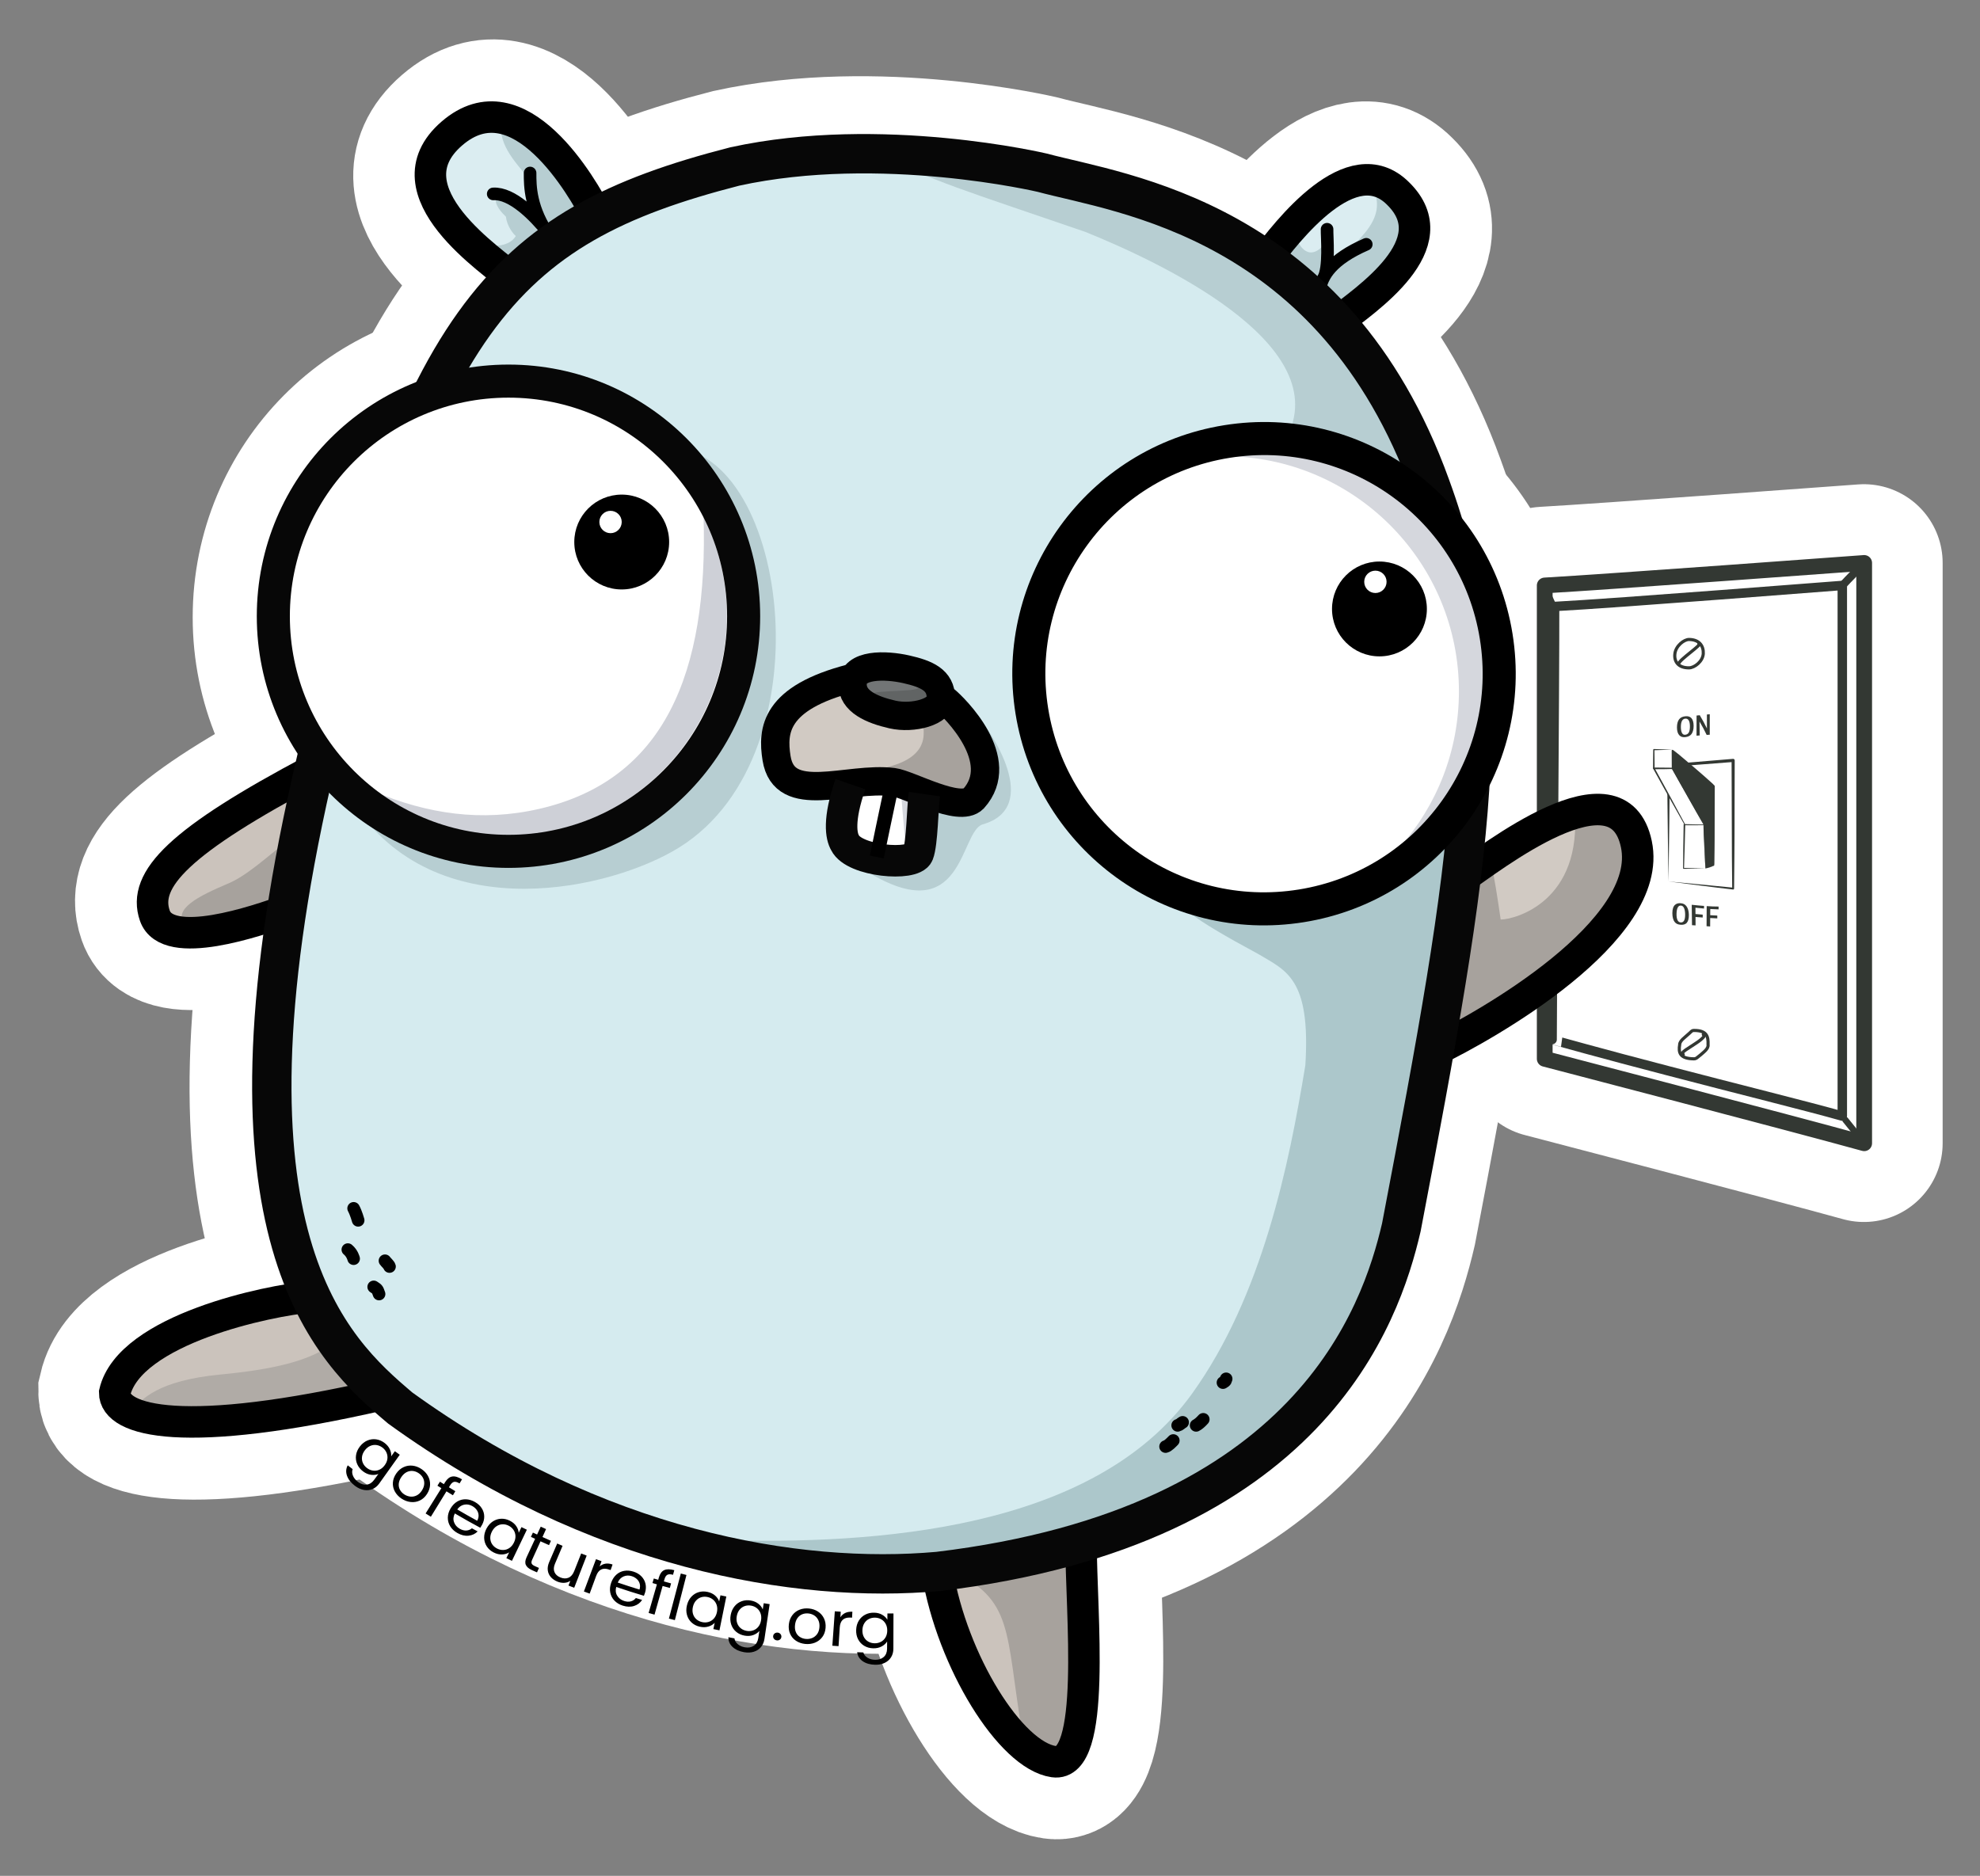 <svg xmlns="http://www.w3.org/2000/svg" role="img" xmlns:xlink="http://www.w3.org/1999/xlink" viewBox="116.82 63.82 1257.36 1191.36"><rect x="116.82" y="63.82" width="1257.36" height="1191.36" fill="#808080" stroke="none"/><title>GO Feature Flag logo</title><style>svg {enable-background:new 0 0 1693 1263.58}</style><style>.st0{fill:none;stroke:#fff;stroke-width:100;stroke-miterlimit:10}</style><g id="Layer_5"><path d="M581.18,170.33c92.94-20.32,195.31,3.96,195.31,3.96c49.96,13.45,185.01,29.35,246.33,198.63 c45.6,124.21,27.15,232.7-18.34,471.16c-12.94,55.82-58.17,190.25-294.02,218.55c-89.8,8.04-216.98-13.63-341.71-103.77 c-44.02-37.21-122.11-108.49-56.08-399.36C378.7,268.63,431.64,208.71,581.18,170.33z" class="st0"/><path d="M315.23 886.89c-25.54 2.07-114.76 20.42-124.07 60.77 0 18.17 44.01 30.16 170.06 1.19M803.7 1043.08c-.04 43.65 10.18 142.71-17.33 138.78-27.52-3.93-64.46-63.68-73.9-120.28M299.64 641.08c-18.38 6.55-75.68 26.47-83.72 3.41-8.04-23.06 15.73-47.57 101.15-92.79" class="st0"/><path d="M437.51 306.55c-82.48 0-148.33 66.86-148.33 149.33s65.86 149.33 148.33 149.33M443.03 241.29c-10.44-9.93-81.01-55.06-38.3-92.01 42.71-36.95 83.33 34.59 92.36 52.39M964.53 269.03c18.78-14.69 72.19-49.98 39.31-82.13-29.35-29.35-70.05 23.32-85.12 43.59" class="st0"/><path fill="none" stroke="#fff" stroke-linecap="round" stroke-linejoin="round" stroke-miterlimit="10" stroke-width="100" d="M1097.6,736.29V435.65c37.08-2.06,202.86-14.3,202.86-14.3v368.57C1257.03,777.87,1097.6,736.29,1097.6,736.29 z"/><circle cx="919.72" cy="492.47" r="149.33" class="st0" transform="rotate(-4.795 919.53 492.607)"/></g><g id="Layer_1"><path fill="#fff" d="M1300.63 790.91L1097.77 737.29 1097.44 437.97 1300.63 422.35z"/><g><defs><path id="SVGID_1_" d="M0 0H1693V1263.58H0z"/></defs><clipPath id="SVGID_00000108275486149313649580000002700573225905076624_"><use overflow="visible" xlink:href="#SVGID_1_"/></clipPath><path fill="none" stroke="#333833" stroke-linecap="round" stroke-linejoin="round" stroke-miterlimit="10" stroke-width="6" d="M1286.74,772.67c0-3.2,0-320.52,0-337.02c-0.41,0-143.65,11.29-182.71,13.35c0.16,39.47-1.74,275.06-1.58,275.06 c-0.13,0,32.43,9.14,73.5,19.79C1216.5,754.49,1265.56,766.65,1286.74,772.67z" clip-path="url(#SVGID_00000108275486149313649580000002700573225905076624_)"/><path fill="none" stroke="#333833" stroke-linecap="round" stroke-linejoin="round" stroke-miterlimit="10" stroke-width="10" d="M1097.77,736.29V435.65c37.08-2.06,202.86-14.3,202.86-14.3v368.57C1257.19,777.87,1097.77,736.29,1097.77,736.29z" clip-path="url(#SVGID_00000108275486149313649580000002700573225905076624_)"/><path fill="#333833" d="M1300.63 789.91c-1.23-.2-2.27-.54-3.31-.89-.55-.74-1.15-1.44-1.72-2.17-1.73-2.15-5.22-6.47-6.95-8.62l-1.74-2.16c-.1-1.1-.22-2.19-.18-3.41 1.2.22 2.24.56 3.29.9l1.74 2.16c1.73 2.15 5.21 6.47 6.94 8.62.59.71 1.14 1.45 1.75 2.14C1300.58 787.58 1300.7 788.67 1300.63 789.91M1300.63 421.35c.17 1.32.12 2.43.07 3.55-.62.56-1.17 1.18-1.75 1.77-1.73 1.78-5.21 5.37-6.95 7.15l-3.73 3.97c-1.12.07-2.23.15-3.53.05-.14-1.29-.09-2.4-.06-3.53l3.73-3.97c1.73-1.78 5.21-5.37 6.95-7.15.57-.6 1.17-1.17 1.72-1.81C1298.2 421.3 1299.3 421.22 1300.63 421.35M1097.77 435.65c.83.29 1.49.66 2.15 1.03.23.57.51 1.12.76 1.67l1.55 3.34c.51 1.1 1.84 3.94 2.33 5-.15.75-.3 1.49-.58 2.3-.8-.3-1.46-.67-2.14-1.03-.49-1.05-1.82-3.92-2.33-5l-1.55-3.34c-.27-.55-.5-1.12-.79-1.66C1097.32 437.21 1097.46 436.47 1097.77 435.65M1102.45 724.05c.45 1.25.35 2.28-.24 3.42l-1.17 3.06c-.39 1.01-1.38 3.61-1.75 4.59-.48.4-.95.81-1.52 1.17-.18-.65-.26-1.27-.35-1.89.37-.96 1.37-3.59 1.75-4.59l1.17-3.06C1100.67 725.52 1101.28 724.68 1102.45 724.05" clip-path="url(#SVGID_00000108275486149313649580000002700573225905076624_)"/><path fill="none" stroke="#333833" stroke-linecap="round" stroke-linejoin="round" stroke-miterlimit="10" stroke-width="2" d="M1198.45 478.97c-.29 4.92-5.55 8.95-9.01 9.01-6.84.06-9.65-3.97-9.01-9.01.61-5.03 5.87-9.07 9.01-9.01C1195.9 470.02 1198.71 474.05 1198.45 478.97zM1182.9 485.39c-.09-2.36 15.81-12.78 12.73-12.73M1201.48 727.29c.43 2.51-2.84 4.78-4.64 6.41-2.12 1.63-2.77 2.61-4.36 2.6-9.08-.1-9.84-4.09-9.01-9.01 0-2.47 3.46-4.7 5.16-6.34 2.05-1.63 2.33-2.67 3.85-2.67C1200.82 718.19 1201.69 722.26 1201.48 727.29z" clip-path="url(#SVGID_00000108275486149313649580000002700573225905076624_)"/><path fill="none" stroke="#333833" stroke-linecap="round" stroke-linejoin="round" stroke-miterlimit="10" stroke-width="2" d="M1185.73,733.58c-2.47-1.15,3.85-4.22,7.98-7.14c4.5-2.9,6.8-5.63,4.75-5.57" clip-path="url(#SVGID_00000108275486149313649580000002700573225905076624_)"/><path fill="#333833" d="M1176.37,623.65 c12.08,1.08,29.26,2.77,41.12,3.94l-0.67,0.6l-0.19-20.35c-0.07-13.69-0.19-46.92-0.2-61.06l1.07,0.99l-41.06,3.18l0.79-0.86 C1177.12,570.9,1176.69,602.54,1176.37,623.65 M1176.37,623.65c-0.18-12.23-0.63-43.23-0.72-55.06 c-0.06-6.16-0.14-12.34-0.14-18.52c0-0.45,0.35-0.82,0.79-0.86l41.04-3.43c0.57-0.05,1.07,0.41,1.07,0.99 c-0.12,14.35-0.03,47.19-0.2,61.06c0,0-0.19,20.35-0.19,20.35c0,0.33-0.27,0.6-0.6,0.6 C1205.43,627.46,1188.49,625.13,1176.37,623.65" clip-path="url(#SVGID_00000108275486149313649580000002700573225905076624_)"/><path fill="#fff" d="M1199.79 615.41L1185.92 615.33 1186.5 587.48 1199.7 587.48z" clip-path="url(#SVGID_00000108275486149313649580000002700573225905076624_)"/><path fill="#333833" d="M1199.79,615.41 l-6.87,0.12c-2.31,0.05-4.65,0.09-7,0.1c-0.16,0-0.3-0.13-0.3-0.29c0.04-4.65,0.05-9.29,0.14-13.94l0.23-13.93 c0-0.27,0.23-0.49,0.5-0.49l13.2,0.06c0.24,0,0.44,0.2,0.44,0.44C1200.17,595.62,1199.91,607.17,1199.79,615.41 M1199.79,615.41 c-0.19-8.19-0.47-19.87-0.53-27.93l0.44,0.44l-13.2,0.05l0.5-0.49l-0.34,13.92c-0.1,4.64-0.28,9.28-0.43,13.92l-0.3-0.3 C1189.89,615.12,1195.75,615.29,1199.79,615.41" clip-path="url(#SVGID_00000108275486149313649580000002700573225905076624_)"/><path fill="#fff" d="M1198.83 587.48L1186.71 587.48 1167.05 551.79 1178.92 551.79z" clip-path="url(#SVGID_00000108275486149313649580000002700573225905076624_)"/><path fill="#333833" d="M1198.83,587.48 l-12.12,0.24c-0.09,0-0.17-0.05-0.21-0.13l-9.99-17.75l-9.88-17.81c-0.19-0.32,0.07-0.75,0.44-0.74l11.86,0.04 c0.17,0,0.32,0.1,0.4,0.24C1184.89,561.57,1193.31,577.31,1198.83,587.48 M1198.83,587.48c-3.39-5.89-12.08-20.97-15.34-26.66 l-4.97-8.81l0.4,0.24l-11.86,0.04l0.44-0.74l9.77,17.88l9.66,17.94l-0.21-0.13L1198.83,587.48z" clip-path="url(#SVGID_00000108275486149313649580000002700573225905076624_)"/><path fill="#fff" d="M1167.05 539.93H1178.91V551.79H1167.05z" clip-path="url(#SVGID_00000108275486149313649580000002700573225905076624_)"/><path fill="#333833" d="M1178.92,539.93 c-2.96,0.13-8.91,0.32-11.86,0.38l0.38-0.38c0.08,3.43,0.08,8.38,0.12,11.86c0,0-0.5-0.5-0.5-0.5c3.5,0.03,8.41,0.04,11.86,0.12 l-0.39,0.38C1178.59,548.84,1178.79,542.89,1178.92,539.93 M1178.92,539.93c0.13,2.95,0.33,8.9,0.38,11.86 c0.01,0.21-0.17,0.39-0.38,0.38c-3.43,0.09-8.38,0.07-11.86,0.11c-0.28,0-0.5-0.22-0.5-0.5c0.05-3.5,0.03-8.41,0.12-11.86 c0-0.21,0.17-0.39,0.38-0.38C1170.01,539.62,1175.96,539.8,1178.92,539.93" clip-path="url(#SVGID_00000108275486149313649580000002700573225905076624_)"/><path fill="#333833" d="M1199.79,615.41 c0,0,2.82-0.49,5.54-1.93c0.27-0.31,0-20.22,0-50.34c-0.02-0.67-26.41-23.21-26.44-22.59c0.07,4.47,0.04,11.24,0.04,11.24 l19.91,35.69C1198.83,592.57,1199.79,615.41,1199.79,615.41" clip-path="url(#SVGID_00000108275486149313649580000002700573225905076624_)"/><path fill="#333833" d="M1199.79 615.41c1.89-.38 3.86-1.11 5.49-1.97.17-2.92-.03-7.58-.02-10.6-.11-6.69-.28-25-.35-31.94-.01-1.66-.02-6.05-.02-7.65-5.96-5.67-15.23-13.32-22.12-19.09-1.02-.81-2.8-2.33-3.87-3.07 0 0-.11-.07-.11-.07l-.04-.02c.03.02.12.03.17.03.21.05.51-.32.45-.45 0-.2.02 11.26.01 11.22l-.06-.23c4.97 8.97 14.97 26.88 19.79 35.92C1199.19 595.46 1199.57 607.34 1199.79 615.41M1199.79 615.41c-.4-8.31-1.09-19.74-1.25-27.93-4.73-8.08-15.16-26.8-20.03-35.46-.04-.07-.06-.15-.06-.23l-.06-11.23c-.06-.18.25-.53.49-.51.15 0 .08.01.14.02.14.03.3.13.42.21 1.1.77 2.89 2.25 3.96 3.11 6.33 5.3 14.08 11.87 20.17 17.4.7.67 1.45 1.27 2.09 2.07.05.04.11.35.09.31 0 .64 0 1.77 0 2.42-.02 9.67-.08 27.65-.14 37.26-.03 1.61-.06 6.39-.1 7.99-.05.9.01 1.76-.16 2.7C1203.6 614.42 1201.72 615.04 1199.79 615.41M1186.97 531.98c-1.64.15-2.75-.17-3.71-1.16-.97-.99-1.52-2.65-1.52-4.97 0-2.35.5-4.12 1.42-5.26.93-1.14 2.22-1.68 3.88-1.85 1.65-.17 2.95.14 3.88 1.18.93 1.04 1.39 2.69 1.4 4.9 0 2.25-.46 4.01-1.35 5.21C1190.08 531.21 1188.7 531.82 1186.97 531.98M1187.02 530.47c.95-.1 1.82-.6 2.28-1.51.46-.91.69-2.23.67-3.94-.02-1.66-.28-2.9-.79-3.72-.51-.82-1.24-1.14-2.15-1.06-.91.08-1.61.52-2.1 1.42-.49.9-.72 2.23-.71 3.97.02 1.71.28 2.99.77 3.81C1185.48 530.25 1186.12 530.57 1187.02 530.47M1194.16 531.07c.05-4.62 0-8.18.04-12.8.8-.08 1.21-.12 2.01-.2 1.87 3.06 2.87 4.99 4.57 8.4-.01-3.55-.02-5.39-.03-8.85.73-.07 1.09-.11 1.82-.18v13.02c-.88.03-1.25.05-1.97.1-1.62-3.35-2.52-5.07-4.53-8.48.05 3.58.09 5.59.12 8.83C1195.3 530.98 1194.92 531.01 1194.16 531.07M1184.04 651.14c-1.62-.12-2.85-.58-3.77-1.77-.92-1.18-1.45-3.1-1.45-5.62 0-2.56.62-4.34 1.72-5.29 1.1-.95 2.44-1.13 3.87-.96 1.42.17 2.49.7 3.39 1.92.9 1.22 1.45 3.02 1.5 5.33.05 2.36-.39 4.09-1.31 5.15C1187.07 650.95 1185.74 651.27 1184.04 651.14M1184.13 649.66c.92.06 1.64-.29 2.12-1.14.49-.85.71-2.19.69-3.99-.03-1.75-.28-3.1-.73-4.04-.45-.94-1.04-1.41-1.84-1.51-.8-.11-1.48.18-2.01 1.01-.53.83-.83 2.19-.89 4.05-.05 1.83.17 3.24.64 4.19C1182.58 649.18 1183.25 649.61 1184.13 649.66M1191.29 651.41c-.01-4.37-.16-8.58-.17-12.95 3.15.33 4.59.49 7.82.72 0 .65 0 .99 0 1.67-2.25-.18-3.25-.29-5.46-.53.01 1.51.02 2.35.03 4.01 1.85.17 2.77.25 4.58.39 0 .73 0 1.1 0 1.83-1.8-.12-2.72-.19-4.56-.34.02 2.3.04 3.47.03 5.35C1192.65 651.51 1192.2 651.48 1191.29 651.41M1200.54 652.07c.04-4.8.05-7.97.08-12.77 3.11.2 4.48.28 7.55.29v1.79c-2.15-.05-3.17-.1-5.28-.23-.01 1.54-.02 2.33-.03 3.92 1.8.11 2.68.16 4.49.24 0 .72 0 1.08 0 1.79-1.81-.08-2.7-.12-4.5-.23-.01 2.2-.02 3.3-.04 5.37C1201.91 652.17 1201.45 652.14 1200.54 652.07" clip-path="url(#SVGID_00000108275486149313649580000002700573225905076624_)"/></g><g><defs><path id="SVGID_00000178180618557118878500000015268422345246871723_" d="M0 0H1693V1263.58H0z"/></defs><clipPath id="SVGID_00000000920625025909137640000004671374723005786528_"><use overflow="visible" xlink:href="#SVGID_00000178180618557118878500000015268422345246871723_"/></clipPath><path fill="#cbc3bc" d="M805.09,1044.84 c-0.03,43.65,10.19,142.71-17.33,138.78c-27.51-3.93-64.46-63.68-73.9-120.28" clip-path="url(#SVGID_00000000920625025909137640000004671374723005786528_)"/><path fill="#a7a29d" d="M720.03,1060.54 c40.88,19.94,34.92,37.67,46.12,105.37c7.34,7.86,19.39,11.01,19.39,11.01l11.53-11.01l3.67-41.93v-70.75v-8.38l-65.51,12.58 L720.03,1060.54z" clip-path="url(#SVGID_00000000920625025909137640000004671374723005786528_)"/><path fill="none" stroke="#000" stroke-miterlimit="10" stroke-width="20" d="M803.32,1043.88c-0.04,43.65,10.19,142.71-17.33,138.78c-27.52-3.93-64.46-63.68-73.9-120.28" clip-path="url(#SVGID_00000000920625025909137640000004671374723005786528_)"/><path fill="#cbc3bc" d="M313.72,887.75 c-25.54,2.07-109.4,20.94-124.07,60.77c12.58,16.77,44.01,30.16,170.06,1.19" clip-path="url(#SVGID_00000000920625025909137640000004671374723005786528_)"/><path fill="#b0aba6" d="M200.43,959.84 c6.29-7.34,16.42-19.22,56.6-23.06c40.18-3.84,60.45-10.48,75.12-22.36c7.71,14.25,13.28,22.71,13.28,22.71l3.49,13.28 l-18.17,5.59l-59.75,5.94l-35.03,2.1L200.43,959.84z" clip-path="url(#SVGID_00000000920625025909137640000004671374723005786528_)"/><path fill="none" stroke="#000" stroke-miterlimit="10" stroke-width="20" d="M313.72,887.53c-25.54,2.07-114.76,20.42-124.07,60.77c0,18.17,44.01,30.16,170.06,1.19" clip-path="url(#SVGID_00000000920625025909137640000004671374723005786528_)"/><path fill="#d1cac3" d="M1044.13,622.14 c19.59-13.27,100.3-77.21,111.83-22.18c11.53,55.03-95.47,115.41-128.71,131.34" clip-path="url(#SVGID_00000000920625025909137640000004671374723005786528_)"/><path fill="#cbc3bc" d="M298.87,641.97 c-18.38,6.55-75.68,26.47-83.72,3.41c-8.04-23.06,15.73-47.57,101.15-92.79" clip-path="url(#SVGID_00000000920625025909137640000004671374723005786528_)"/><path fill="#a7a29d" d="M300.93,596.58 c-15.37,12.17-27.97,23.93-40.01,28.71c-17.12,7.34-35.64,16.07-26.21,26.55c9.43,10.48,19.52,3.73,19.52,3.73l42.85-16.07 L300.93,596.58z" clip-path="url(#SVGID_00000000920625025909137640000004671374723005786528_)"/><path fill="none" stroke="#000" stroke-miterlimit="10" stroke-width="20" d="M298.87,641.97c-18.38,6.55-75.68,26.47-83.72,3.41c-8.04-23.06,15.73-47.57,101.15-92.79" clip-path="url(#SVGID_00000000920625025909137640000004671374723005786528_)"/><path fill="#a7a29d" d="M1062.7,606.95 c3.14,13.63,5.26,28.3,7.09,40.88c9.16,0,52.14-11.53,46.9-70.23c21.49-3.97,27.25,5.84,27.25,5.84l9.96,18.6v25.35l-30.92,40.35 l-44.55,37.21l-36.16,18.87l-12.08-2.01l10.3-63.09l5.47-40.31L1062.7,606.95z" clip-path="url(#SVGID_00000000920625025909137640000004671374723005786528_)"/><path fill="none" stroke="#000" stroke-miterlimit="10" stroke-width="20" d="M1044.13,622.14c19.59-13.27,100.3-77.21,111.83-22.18c11.53,55.03-95.47,115.41-128.71,131.34" clip-path="url(#SVGID_00000000920625025909137640000004671374723005786528_)"/><path fill="#dbedf1" d="M496.1 201.02c-9.03-17.8-49.64-89.34-92.36-52.39-42.71 36.95 27.85 82.09 38.3 92.01M965.94 267.03c18.78-14.69 72.19-49.98 39.31-82.13-29.35-29.35-70.05 23.32-85.12 43.59" clip-path="url(#SVGID_00000000920625025909137640000004671374723005786528_)"/><path fill="#b7ced2" d="M455.19 180.1c-13.28-15.37-22.71-25.63-19.85-41.3 16.39 6.93 57.18 55.5 57.18 55.5l-44.58 40.6c0 0-28.74-14.74-23.5-14.74 5.24 0 15.72.65 19.92-6.42-1.83-1.7-5.5-6.16-6.29-12.32-2.1-1.97-7.73-7.66-6.16-12.02 6.81 0 25.68 11.89 25.68 11.89L455.19 180.1zM939.89 214.53c.92 3.15 6.88 16.25 17.13 5.37 2.83 2.62 1.41 14.02 1.41 14.02l-5.7 11.01-7.47-5.24-13.5-12.97L939.89 214.53z" clip-path="url(#SVGID_00000000920625025909137640000004671374723005786528_)"/><path fill="#b7ced2" d="M955.09,239.95 c22.01-22.54,42.71-34.32,34.2-55.82c9.3,2.1,23.32,17.82,23.32,17.82v18.65l-19.39,21.44l-16.9,15.59l-7.34,4.45l-9.13-10.48 l-5.41-6.94L955.09,239.95z" clip-path="url(#SVGID_00000000920625025909137640000004671374723005786528_)"/><path fill="none" stroke="#000" stroke-miterlimit="10" stroke-width="20" d="M965.31,268.84c18.78-14.69,72.19-49.98,39.31-82.13c-29.35-29.35-70.05,23.32-85.12,43.59" clip-path="url(#SVGID_00000000920625025909137640000004671374723005786528_)"/><path fill="none" stroke="#000" stroke-linecap="round" stroke-linejoin="round" stroke-miterlimit="10" stroke-width="8" d="M955.09 246.63c1.7-7.47 6.81-17.82 29.35-27.65M959.55 209.42c-.13 4.59 1.75 25.01-2.52 31.55M430.03 186.97c23.76-1.4 56.6 56.95 36.13 27.6-12.76-18.29-12.72-32.49-12.72-40.88" clip-path="url(#SVGID_00000000920625025909137640000004671374723005786528_)"/><path fill="none" stroke="#000" stroke-miterlimit="10" stroke-width="20" d="M442.04,240.64c-10.44-9.93-81.01-55.06-38.3-92.01c42.71-36.95,83.33,34.59,92.36,52.39" clip-path="url(#SVGID_00000000920625025909137640000004671374723005786528_)"/><path fill="#d5ebef" d="M777.49,173.52 c49.96,13.45,185.01,29.35,246.32,198.63c45.6,124.21,27.15,232.7-18.34,471.16c-12.94,55.82-58.17,190.25-294.02,218.55 c-89.79,8.04-216.98-13.63-341.71-103.77c-44.02-37.21-122.11-108.49-56.08-399.36c66.04-290.87,118.97-350.8,268.51-389.17 C675.12,149.23,777.49,173.52,777.49,173.52" clip-path="url(#SVGID_00000000920625025909137640000004671374723005786528_)"/><path fill="#b7ced2" d="M675.73,161.45 c29.98,16.56,56.18,24.12,130.25,49.63c46.12,18.65,156.53,69.88,128.93,128.58c10.83,4.19,55.55,21.66,55.55,21.66l34.59,10.83 l-19.57-47.87l-62.44-77.65l-77.96-47.92l-82.86-24.67L675.73,161.45z" clip-path="url(#SVGID_00000000920625025909137640000004671374723005786528_)"/><path fill="#acc7cb" d="M856.65,627.21 c9.43,12.58,14.67,18.52,59.4,42.63c17.47,10.48,33.19,15.37,29.7,70.58c-10.48,63.59-27.25,146.4-71.98,208.59 c-62.52,86.94-201.6,95.83-300.83,92.94c3.49,5.59,30.75,18.17,30.75,18.17l82.46,2.45c9.41,0.45,134.87-24.81,134.87-24.81 l74.42-36.34l60.3-52.47l38.04-64.11l22.9-83.28l14.84-92.97l11.37-91.86l3.84-30.55l-5.24-2.75l-11.3,8.56l-33.42,28.23 l-26.55,12.23l-27.6,8.63h-47.87L856.65,627.21z" clip-path="url(#SVGID_00000000920625025909137640000004671374723005786528_)"/><path fill="none" stroke="#070707" stroke-miterlimit="10" stroke-width="25" d="M778.73,173.52c49.96,13.45,185.01,29.35,246.33,198.63c45.6,124.21,27.15,232.7-18.34,471.16 c-12.94,55.82-58.17,190.25-294.02,218.55c-89.8,8.04-216.98-13.63-341.71-103.77c-44.02-37.21-122.11-108.49-56.08-399.36 c66.04-290.87,118.97-350.8,268.51-389.17C676.36,149.23,778.73,173.52,778.73,173.52z" clip-path="url(#SVGID_00000000920625025909137640000004671374723005786528_)"/><path fill="#b7ced2" d="M539.05,348.39 c76.69-5.98,106.04,193.3,9.08,253.66c-42.71,26.59-150.94,51.54-204.4-24.46" clip-path="url(#SVGID_00000000920625025909137640000004671374723005786528_)"/><path fill="#fff" d="M290.38,455.2 c0,82.48,66.86,149.33,149.33,149.33s149.33-66.86,149.33-149.33s-66.86-149.33-149.33-149.33S290.38,372.72,290.38,455.2" clip-path="url(#SVGID_00000000920625025909137640000004671374723005786528_)"/><path d="M481.51,408.07 c0,16.64,13.48,30.12,30.12,30.12c16.63,0,30.12-13.48,30.12-30.12c0-16.63-13.48-30.12-30.12-30.12 C495,377.95,481.51,391.44,481.51,408.07" clip-path="url(#SVGID_00000000920625025909137640000004671374723005786528_)"/><path fill="#fff" d="M497.43 395.35c0 3.92 3.18 7.1 7.1 7.1 3.92 0 7.1-3.18 7.1-7.1s-3.18-7.1-7.1-7.1C500.61 388.25 497.43 391.43 497.43 395.35M770.16 491.75c0 82.48 66.86 149.33 149.33 149.33 82.47 0 149.33-66.86 149.33-149.33s-66.86-149.33-149.33-149.33C837.02 342.41 770.16 409.27 770.16 491.75" clip-path="url(#SVGID_00000000920625025909137640000004671374723005786528_)"/><path fill="#d5d7dd" d="M1005.74,602.04 c32.5-25.66,53.37-65.41,53.37-110.03c0-77.37-62.72-140.1-140.1-140.1c-7.11,0-14.09,0.53-20.92,1.55l0,0.16 c80.56,2.19,145.19,68.19,145.19,149.28c0,37.87-14.1,72.44-37.32,98.77L1005.74,602.04z" clip-path="url(#SVGID_00000000920625025909137640000004671374723005786528_)"/><path fill="#ced0d7" d="M353.92,566.43 c35.14,25.31,76.83,34.98,119.99,23.63c74.83-19.68,119.54-96.29,99.86-171.12c-1.81-6.87-4.1-13.5-6.82-19.83l-3.36-7.83 c3.14,100.63-25.22,168.05-104.24,186.24c-36.74,8.46-71.07,3.22-105.01-10.98L353.92,566.43z" clip-path="url(#SVGID_00000000920625025909137640000004671374723005786528_)"/><circle cx="439.72" cy="455.2" r="149.33" fill="none" stroke="#070707" stroke-miterlimit="10" stroke-width="21" clip-path="url(#SVGID_00000000920625025909137640000004671374723005786528_)"/><path d="M962.69,450.57 c0,16.64,13.49,30.12,30.12,30.12c16.63,0,30.12-13.48,30.12-30.12c0-16.63-13.49-30.12-30.12-30.12 C976.18,420.45,962.69,433.94,962.69,450.57" clip-path="url(#SVGID_00000000920625025909137640000004671374723005786528_)"/><path fill="#fff" d="M983.14,433.35 c0,3.92,3.18,7.1,7.1,7.1c3.92,0,7.1-3.18,7.1-7.1c0-3.92-3.18-7.1-7.1-7.1C986.31,426.25,983.14,429.43,983.14,433.35" clip-path="url(#SVGID_00000000920625025909137640000004671374723005786528_)"/><circle cx="919.5" cy="491.75" r="149.33" fill="none" stroke="#000" stroke-miterlimit="10" stroke-width="21" clip-path="url(#SVGID_00000000920625025909137640000004671374723005786528_)" transform="rotate(-9.141 919.161 491.675)"/><path fill="none" stroke="#000" stroke-linecap="round" stroke-linejoin="round" stroke-miterlimit="10" stroke-width="8" d="M341.38 831.26c1.57 2.88 2.88 7.6 2.88 7.6M337.71 857.46c2.88 2.36 3.67 5.76 3.67 5.76M361.29 864.54c.52.79 2.62 2.62 2.88 3.67M354.13 881.14c2.14 1.54 2.23 1.02 3.41 4.54M895.46 939.53c-.52 1.22.08 1.18-2.02 2.41M880.93 965.25c-1.57 1.75-3.15 3.14-4.54 3.84M861.89 978.71c-1.22 1.22-3.32 3.49-4.89 3.84M867.83 967.17c-1.05.52-1.75 1.57-3.15 1.92" clip-path="url(#SVGID_00000000920625025909137640000004671374723005786528_)"/><path fill="#b7ced2" d="M734.84,515.1 c12.05,13.23,43.72,61.45,6.07,72.28c-14.78,4.3-11.61,67.61-73.11,30.22" clip-path="url(#SVGID_00000000920625025909137640000004671374723005786528_)"/><path fill="#d1cac3" d="M715.56,508.39 c5.77,4.72,40.09,38.26,18.02,62.69c-8.91,9.17-40.87-9.26-51.04-10.54c-29.09-3.67-69.18,15.46-74.04-15.22 c-2.78-17.57-1.22-38.23,47.57-50.81" clip-path="url(#SVGID_00000000920625025909137640000004671374723005786528_)"/><path fill="#727576" d="M658.24,498.3 c-0.17,11.01,12.38,16.37,25.31,19.31c12.93,2.94,30.81-1.58,30.77-10.58c-0.05-11.34-9.09-15.21-22.03-18.14 C679.35,485.96,658.44,485.2,658.24,498.3" clip-path="url(#SVGID_00000000920625025909137640000004671374723005786528_)"/><path fill="#616464" d="M698.55,501.47 c-2.88,1.05-15.74,1.11-23.32,1.83c-13.63,1.31,0,6.81,0,6.81l31.58,3.67c0,0,5.24-10.22,4.98-10.61c-0.26-0.39-6.42-5.5-6.42-5.5 L698.55,501.47z" clip-path="url(#SVGID_00000000920625025909137640000004671374723005786528_)"/><path fill="#fff" d="M702,568.17 c-1.11,7.86-1.37,31.45-3.99,38c-3.14,7.86-40.57,4.76-46.34-7.04c-2.49-4.19-4.5-14.58,3.36-37.27" clip-path="url(#SVGID_00000000920625025909137640000004671374723005786528_)"/><path fill="#d5d7dd" d="M689.38,571.47 c0.26,5.28,2.88,33.06,2.88,33.06l12.51-4.98v-32.23l-10.94-4.98L689.38,571.47z" clip-path="url(#SVGID_00000000920625025909137640000004671374723005786528_)"/><path fill="#a7a29d" d="M703.39,527.15 c-0.26,3.28,3.28,20.05-30.27,25.29c7.86,4.85,31.32,10.74,31.32,10.74l15.59,5.11l10.35-1.05l6.03-10.09l-2.1-14.54l-5.77-12.18 l-4.46-7.99l-6.16-7.34l-8.91,3.8l-6.81,3.67L703.39,527.15z" clip-path="url(#SVGID_00000000920625025909137640000004671374723005786528_)"/><path fill="none" stroke="#000" stroke-miterlimit="10" stroke-width="18" d="M717.01,508.39c5.76,4.72,40.09,38.26,18.02,62.69c-8.91,9.17-40.87-9.26-51.04-10.54c-29.09-3.67-69.18,15.46-74.04-15.22 c-2.78-17.57-1.22-38.23,47.57-50.81" clip-path="url(#SVGID_00000000920625025909137640000004671374723005786528_)"/><path fill="none" stroke="#000" stroke-miterlimit="10" stroke-width="18" d="M658.24,498.3c-0.17,11.01,12.38,16.37,25.31,19.31c12.93,2.94,30.81-1.58,30.77-10.58c-0.05-11.34-9.09-15.21-22.03-18.14 C679.35,485.96,658.44,485.2,658.24,498.3z" clip-path="url(#SVGID_00000000920625025909137640000004671374723005786528_)"/><path fill="none" stroke="#070707" stroke-miterlimit="10" stroke-width="20" d="M703.81,568.17c-1.11,7.86-1.37,31.45-3.99,38c-3.14,7.86-40.57,4.76-46.34-7.04c-2.49-4.19-4.5-14.58,3.36-37.27" clip-path="url(#SVGID_00000000920625025909137640000004671374723005786528_)"/><path fill="none" stroke="#000" stroke-miterlimit="10" stroke-width="9" d="M683.57,561.09c-1.97,8.39-9.96,47.04-9.96,47.04" clip-path="url(#SVGID_00000000920625025909137640000004671374723005786528_)"/></g><g><defs><path id="SVGID_00000144329027515976657910000001091130822591125911_" d="M289 -106H1982V1157.58H289z"/></defs><clipPath id="SVGID_00000102543785380526124290000006517148489916437430_"><use overflow="visible" xlink:href="#SVGID_00000144329027515976657910000001091130822591125911_"/></clipPath></g></g><g id="Layer_6"><g><g><path d="M364.37 984.27c.71 1.55 1 3.04.85 4.48.94-1.3 1.41-1.94 2.35-3.24 1.24.9 1.86 1.35 3.11 2.24-5.2 7.29-7.81 10.94-13.01 18.24-1.16 1.63-2.57 2.81-4.24 3.53-1.67.72-3.47.93-5.4.61-1.93-.32-3.84-1.17-5.71-2.56-2.55-1.9-4.26-4.05-5.12-6.42-.85-2.37-.7-4.6.44-6.68 1.24.96 1.87 1.45 3.11 2.4-.46 1.32-.4 2.73.21 4.21.6 1.48 1.69 2.8 3.24 3.96 1.76 1.31 3.58 1.87 5.44 1.68 1.86-.2 3.45-1.22 4.78-3.05 1.08-1.49 1.62-2.24 2.7-3.73-1.38.58-2.94.77-4.67.55-1.74-.22-3.44-.94-5.08-2.17-1.69-1.27-2.93-2.81-3.72-4.62-.78-1.81-1.03-3.7-.74-5.67.29-1.97 1.12-3.82 2.48-5.57 1.38-1.77 2.97-3.02 4.76-3.77 1.79-.75 3.63-.99 5.51-.73 1.88.27 3.63 1 5.26 2.22C362.52 981.36 363.66 982.72 364.37 984.27zM362.84 990.24c.15-1.4-.06-2.72-.63-3.95-.57-1.23-1.43-2.27-2.57-3.12-1.14-.85-2.37-1.38-3.7-1.58-1.32-.2-2.64-.03-3.94.52-1.31.55-2.46 1.47-3.47 2.78-1.02 1.33-1.63 2.71-1.82 4.13-.19 1.42.01 2.76.57 4.01.57 1.25 1.44 2.32 2.62 3.19 1.18.88 2.45 1.42 3.82 1.61 1.37.2 2.71 0 4.02-.58 1.31-.58 2.44-1.55 3.41-2.89C362.13 993.01 362.69 991.64 362.84 990.24zM367.53 1011.02c-.96-1.79-1.36-3.68-1.21-5.67.15-1.99.88-3.91 2.18-5.77 1.28-1.84 2.84-3.16 4.66-3.99 1.82-.83 3.71-1.13 5.67-.9 1.96.23 3.84.94 5.63 2.14 1.8 1.2 3.17 2.66 4.13 4.38.96 1.73 1.41 3.58 1.34 5.56-.06 1.99-.7 3.94-1.92 5.85-1.22 1.91-2.74 3.31-4.57 4.18-1.83.87-3.77 1.2-5.82.97-2.05-.22-4.02-.96-5.89-2.21C369.9 1014.32 368.49 1012.8 367.53 1011.02zM377.32 1014.32c1.36.16 2.7-.06 4-.68 1.3-.62 2.43-1.67 3.39-3.14.96-1.48 1.46-2.93 1.52-4.35.06-1.42-.24-2.71-.88-3.85-.65-1.15-1.54-2.09-2.67-2.85-1.16-.77-2.38-1.24-3.68-1.39-1.29-.15-2.58.08-3.85.69-1.27.62-2.41 1.64-3.41 3.09-1.01 1.47-1.58 2.91-1.7 4.32-.12 1.41.14 2.69.77 3.85.63 1.16 1.54 2.13 2.71 2.91C374.69 1013.68 375.96 1014.15 377.32 1014.32zM404.44 1013.48c-1.64-.99-2.46-1.49-4.1-2.49-3.96 6.45-5.94 9.67-9.9 16.12-1.34-.82-2.01-1.23-3.34-2.07 4-6.42 6.01-9.63 10.01-16.06-1-.63-1.51-.94-2.51-1.57.64-1.01.96-1.52 1.6-2.54 1 .63 1.5.94 2.49 1.56.33-.53.5-.79.83-1.32 1.3-2.08 2.8-3.26 4.5-3.54 1.7-.28 3.76.32 6.2 1.8-.63 1.04-.94 1.56-1.57 2.6-1.4-.85-2.55-1.18-3.45-1-.9.18-1.73.89-2.48 2.12-.33.53-.49.8-.82 1.33 1.63 1 2.44 1.49 4.07 2.48C405.36 1011.94 405.06 1012.45 404.44 1013.48zM421.8 1034.12c-6.52-3.52-9.75-5.34-16.15-9.09-.97 1.94-1.14 3.79-.5 5.56.64 1.77 1.85 3.17 3.64 4.18 1.47.83 2.87 1.2 4.21 1.1 1.34-.09 2.5-.57 3.49-1.42 1.46.8 2.19 1.2 3.66 2-1.55 1.56-3.47 2.46-5.76 2.71-2.29.25-4.67-.32-7.12-1.71-1.95-1.1-3.46-2.51-4.51-4.2-1.06-1.69-1.57-3.54-1.56-5.52.02-1.99.61-3.95 1.77-5.9 1.16-1.95 2.58-3.41 4.27-4.4 1.68-.99 3.49-1.45 5.42-1.39 1.93.06 3.85.63 5.77 1.72 1.87 1.06 3.31 2.38 4.32 3.98 1.01 1.6 1.54 3.3 1.57 5.13.04 1.83-.41 3.62-1.37 5.38C422.62 1032.85 422.24 1033.48 421.8 1034.12zM420.73 1026.08c-.08-1.19-.47-2.27-1.17-3.26-.7-.99-1.63-1.81-2.79-2.47-1.66-.94-3.37-1.25-5.12-.91-1.76.34-3.25 1.35-4.47 3.05 5.03 2.94 7.57 4.38 12.67 7.18C420.51 1028.47 420.8 1027.27 420.73 1026.08zM429.81 1030.08c1.63-1.05 3.38-1.61 5.27-1.69 1.89-.07 3.72.35 5.51 1.26 1.77.9 3.12 2.03 4.06 3.42.94 1.39 1.47 2.8 1.57 4.24.7-1.44 1.05-2.16 1.75-3.6 1.37.67 2.05 1 3.42 1.65-3.79 7.91-5.68 11.86-9.47 19.77-1.43-.68-2.14-1.03-3.56-1.72.72-1.47 1.07-2.2 1.79-3.67-1.25.81-2.75 1.26-4.49 1.34-1.74.07-3.53-.35-5.35-1.27-1.87-.95-3.33-2.24-4.39-3.87-1.06-1.63-1.6-3.44-1.65-5.42-.04-1.98.46-3.95 1.5-5.91C426.84 1032.65 428.19 1031.14 429.81 1030.08zM444.15 1039.2c-.09-1.41-.51-2.66-1.28-3.77-.77-1.11-1.77-1.98-3.04-2.62-1.26-.64-2.55-.94-3.88-.9-1.33.04-2.58.44-3.77 1.2-1.19.77-2.16 1.88-2.93 3.34-.78 1.49-1.14 2.95-1.09 4.37.06 1.43.47 2.71 1.23 3.83.76 1.13 1.8 2.02 3.1 2.68 1.3.66 2.64.96 4.01.91 1.37-.05 2.65-.47 3.83-1.28 1.18-.8 2.13-1.95 2.86-3.44C443.92 1042.05 444.23 1040.6 444.15 1039.2zM460.06 1042.73c-2.14 4.71-3.21 7.06-5.34 11.76-.44.97-.53 1.76-.27 2.36.26.6.93 1.15 2.02 1.63 1.04.47 1.57.7 2.61 1.16-.5 1.13-.75 1.69-1.24 2.82-1.29-.57-1.93-.85-3.21-1.43-1.98-.89-3.27-1.99-3.87-3.29-.6-1.3-.44-2.92.45-4.86 2.17-4.69 3.26-7.04 5.43-11.73-1.07-.49-1.6-.74-2.67-1.24.51-1.09.76-1.63 1.27-2.72 1.06.5 1.59.75 2.65 1.24.93-2 1.39-3.01 2.32-5.01 1.35.62 2.02.93 3.38 1.55-.91 2.01-1.37 3.02-2.28 5.03 2.15.98 3.22 1.46 5.38 2.41-.48 1.1-.73 1.65-1.21 2.74C463.31 1044.19 462.22 1043.71 460.06 1042.73zM489.38 1051.81c-3.17 8.17-4.76 12.26-7.93 20.43-1.45-.56-2.18-.85-3.63-1.42.48-1.2.72-1.81 1.19-3.01-1.1.77-2.38 1.2-3.85 1.28-1.47.09-2.94-.18-4.42-.79-1.69-.7-3.08-1.66-4.14-2.88-1.07-1.22-1.71-2.64-1.92-4.27-.21-1.63.09-3.37.89-5.23 2.04-4.72 3.05-7.07 5.09-11.79 1.36.59 2.05.88 3.41 1.46-1.93 4.55-2.89 6.83-4.82 11.38-.84 1.99-.96 3.74-.34 5.26.62 1.52 1.87 2.67 3.74 3.44 1.92.79 3.67.84 5.22.17 1.55-.67 2.74-2.08 3.59-4.21 1.77-4.48 2.66-6.72 4.43-11.19C487.28 1051 487.98 1051.27 489.38 1051.81zM501.26 1056.94c1.39-.24 2.9-.06 4.56.52-.5 1.42-.75 2.13-1.25 3.55-.38-.13-.56-.2-.94-.33-3.99-1.41-6.73-.07-8.25 4.08-1.64 4.48-2.46 6.71-4.11 11.19-1.46-.54-2.2-.81-3.66-1.36 3.08-8.21 4.61-12.32 7.69-20.53 1.4.53 2.11.79 3.52 1.3-.49 1.34-.74 2.01-1.23 3.34C498.65 1057.77 499.87 1057.18 501.26 1056.94zM525.72 1077.33c-7.07-2.13-10.59-3.25-17.58-5.61-.56 2.09-.36 3.94.62 5.54.97 1.6 2.44 2.73 4.39 3.36 1.6.52 3.04.59 4.33.23 1.29-.36 2.33-1.07 3.13-2.1 1.59.49 2.38.73 3.97 1.21-1.2 1.84-2.9 3.12-5.08 3.82-2.19.71-4.63.63-7.29-.23-2.12-.69-3.87-1.75-5.24-3.2-1.37-1.44-2.24-3.14-2.62-5.09-.38-1.95-.19-3.99.55-6.14s1.84-3.86 3.28-5.17c1.44-1.31 3.11-2.13 5.01-2.46 1.9-.34 3.88-.16 5.97.51 2.04.66 3.71 1.66 5.01 3.02 1.31 1.36 2.16 2.92 2.56 4.7.4 1.78.32 3.63-.26 5.54C526.27 1075.93 526.02 1076.62 525.72 1077.33zM523.06 1069.68c-.31-1.14-.91-2.13-1.8-2.95-.89-.83-1.96-1.44-3.22-1.85-1.81-.59-3.53-.54-5.18.15-1.65.69-2.9 1.98-3.75 3.89 5.5 1.86 8.26 2.75 13.8 4.46C523.33 1072.06 523.38 1070.83 523.06 1069.68zM542.19 1072.36c-1.84-.5-2.76-.76-4.59-1.27-2.05 7.28-3.08 10.93-5.14 18.21-1.5-.42-2.25-.64-3.75-1.07 2.1-7.27 3.16-10.9 5.26-18.17-1.13-.33-1.7-.49-2.82-.83.34-1.15.51-1.73.85-2.88 1.12.33 1.68.5 2.81.82.17-.6.26-.9.43-1.5.68-2.36 1.8-3.9 3.35-4.63 1.55-.74 3.69-.72 6.42.03-.32 1.17-.48 1.76-.8 2.93-1.57-.43-2.76-.44-3.58-.01-.81.42-1.41 1.33-1.81 2.71-.17.6-.25.9-.42 1.5 1.82.51 2.74.77 4.57 1.27C542.66 1070.62 542.5 1071.2 542.19 1072.36zM552.74 1064.11c-2.45 9.56-4.91 19.11-7.36 28.67-1.51-.39-2.27-.58-3.78-.98 2.52-9.54 5.04-19.08 7.56-28.62C550.59 1063.55 551.3 1063.74 552.74 1064.11zM555.85 1077.93c1.32-1.42 2.88-2.39 4.69-2.92 1.81-.53 3.69-.57 5.65-.13 1.93.44 3.52 1.21 4.77 2.32 1.25 1.12 2.11 2.36 2.55 3.73.33-1.57.49-2.35.82-3.91 1.49.31 2.23.47 3.72.77-1.74 8.59-2.61 12.89-4.35 21.48-1.55-.31-2.32-.47-3.87-.8.33-1.6.5-2.4.84-3.99-1.01 1.1-2.36 1.9-4.03 2.39-1.67.5-3.51.53-5.49.08-2.04-.46-3.77-1.36-5.19-2.68-1.42-1.32-2.39-2.94-2.91-4.86-.53-1.91-.52-3.94.01-6.09C553.6 1081.15 554.53 1079.36 555.85 1077.93zM571.96 1083.27c-.43-1.34-1.15-2.46-2.16-3.35-1.01-.89-2.2-1.49-3.58-1.79-1.38-.31-2.7-.28-3.98.08-1.28.36-2.4 1.06-3.36 2.09-.96 1.03-1.64 2.35-2.02 3.96-.39 1.63-.39 3.14.01 4.51.4 1.37 1.11 2.51 2.13 3.42 1.02.91 2.23 1.52 3.65 1.84 1.42.32 2.79.29 4.11-.1 1.32-.38 2.45-1.11 3.4-2.17.95-1.07 1.59-2.41 1.93-4.03C572.43 1086.09 572.38 1084.61 571.96 1083.27zM598.42 1082.4c1.33 1.05 2.25 2.25 2.77 3.6.25-1.58.37-2.37.62-3.95 1.5.24 2.26.35 3.76.58-1.32 8.86-1.98 13.29-3.31 22.15-.3 1.98-1.01 3.67-2.16 5.07-1.15 1.4-2.65 2.41-4.51 3s-3.92.7-6.2.32c-3.11-.53-5.58-1.66-7.4-3.38-1.82-1.72-2.68-3.77-2.61-6.14 1.53.29 2.29.43 3.83.72.18 1.39.87 2.61 2.07 3.65 1.2 1.04 2.75 1.73 4.64 2.05 2.15.36 4.01.03 5.57-.99 1.56-1.02 2.51-2.65 2.86-4.89.28-1.82.43-2.73.71-4.55-.96 1.15-2.25 2.02-3.89 2.62-1.64.6-3.46.73-5.47.38-2.06-.36-3.85-1.16-5.36-2.41-1.5-1.25-2.56-2.82-3.19-4.7-.62-1.88-.72-3.91-.3-6.09.42-2.2 1.26-4.04 2.51-5.53 1.24-1.49 2.76-2.54 4.54-3.16 1.78-.62 3.66-.76 5.64-.42C595.48 1080.66 597.1 1081.35 598.42 1082.4zM599.76 1088.41c-.5-1.32-1.28-2.4-2.33-3.23-1.06-.84-2.28-1.37-3.68-1.61-1.39-.24-2.72-.14-3.98.28-1.26.43-2.34 1.18-3.25 2.26-.91 1.08-1.51 2.43-1.82 4.06-.31 1.65-.23 3.15.25 4.5.47 1.35 1.24 2.45 2.3 3.3 1.06.85 2.31 1.4 3.75 1.65 1.43.25 2.81.14 4.11-.31 1.3-.45 2.4-1.23 3.29-2.35.89-1.11 1.47-2.49 1.72-4.12C600.38 1091.2 600.26 1089.73 599.76 1088.41zM608.33 1104.68c-.45-.55-.62-1.16-.52-1.85.1-.69.43-1.23 1.01-1.64s1.23-.56 1.96-.46c.7.1 1.27.41 1.71.95.43.54.6 1.15.52 1.84-.09.69-.41 1.24-.97 1.65-.56.41-1.2.57-1.91.47C609.37 1105.55 608.78 1105.23 608.33 1104.68zM622.26 1105.87c-1.68-1.13-2.92-2.61-3.71-4.44-.8-1.83-1.05-3.87-.77-6.12.27-2.22 1.03-4.12 2.24-5.71 1.22-1.59 2.74-2.73 4.58-3.45 1.84-.72 3.82-.97 5.96-.75 2.14.22 4.04.86 5.69 1.94 1.66 1.07 2.92 2.5 3.8 4.29.87 1.79 1.23 3.81 1.04 6.07-.18 2.26-.87 4.2-2.08 5.83-1.21 1.62-2.78 2.82-4.69 3.58-1.92.76-4 1.03-6.23.8C625.89 1107.68 623.94 1107 622.26 1105.87zM632.44 1104.2c1.28-.49 2.35-1.32 3.22-2.47.86-1.15 1.37-2.61 1.52-4.36.15-1.75-.08-3.27-.7-4.56-.61-1.29-1.48-2.28-2.58-2.99-1.11-.71-2.34-1.13-3.69-1.27-1.38-.14-2.68.02-3.89.49-1.21.47-2.24 1.27-3.07 2.41-.83 1.14-1.36 2.58-1.56 4.33-.21 1.78-.04 3.31.52 4.61.55 1.3 1.38 2.31 2.48 3.03 1.1.72 2.35 1.16 3.74 1.3C629.81 1104.87 631.15 1104.69 632.44 1104.2zM653.53 1088.25c1.27-.62 2.79-.88 4.57-.79-.08 1.5-.11 2.25-.19 3.76-.4-.02-.6-.03-1-.05-4.27-.22-6.54 1.83-6.82 6.25-.31 4.76-.46 7.14-.77 11.89-1.57-.1-2.36-.15-3.93-.27.63-8.75.94-13.12 1.56-21.86 1.51.11 2.26.16 3.77.26-.09 1.42-.14 2.13-.23 3.55C651.24 1089.79 652.25 1088.87 653.53 1088.25zM677.03 1089.38c1.48.85 2.58 1.9 3.29 3.16.02-1.6.02-2.4.04-4 1.54.01 2.31.02 3.84.02-.02 8.96-.04 13.44-.06 22.4-.01 2-.47 3.78-1.42 5.33-.94 1.55-2.3 2.77-4.06 3.63-1.76.86-3.81 1.27-6.14 1.21-3.18-.07-5.82-.84-7.88-2.27-2.06-1.44-3.22-3.34-3.5-5.7 1.57.07 2.35.1 3.92.16.39 1.35 1.25 2.45 2.6 3.31 1.35.86 2.99 1.31 4.93 1.35 2.2.05 4.01-.55 5.41-1.78 1.41-1.24 2.11-2.99 2.14-5.25.02-1.84.03-2.76.04-4.6-.79 1.27-1.95 2.33-3.5 3.16-1.55.83-3.35 1.22-5.4 1.17-2.11-.05-4.02-.59-5.7-1.61-1.68-1.02-2.97-2.42-3.87-4.19-.9-1.77-1.29-3.77-1.19-5.98.1-2.24.67-4.18 1.7-5.83 1.02-1.65 2.38-2.91 4.07-3.78 1.69-.87 3.54-1.28 5.57-1.23C673.83 1088.08 675.55 1088.53 677.03 1089.38zM679.24 1095.13c-.69-1.23-1.62-2.19-2.8-2.86-1.18-.67-2.48-1.03-3.9-1.06-1.42-.03-2.73.25-3.93.85-1.19.6-2.17 1.5-2.91 2.7-.75 1.2-1.16 2.63-1.22 4.28-.06 1.68.23 3.15.9 4.42.67 1.27 1.6 2.25 2.78 2.94 1.18.69 2.51 1.06 3.98 1.09 1.47.04 2.82-.27 4.05-.9 1.23-.63 2.21-1.57 2.94-2.8s1.1-2.67 1.12-4.33C680.27 1097.81 679.93 1096.36 679.24 1095.13z"/></g></g></g></svg>